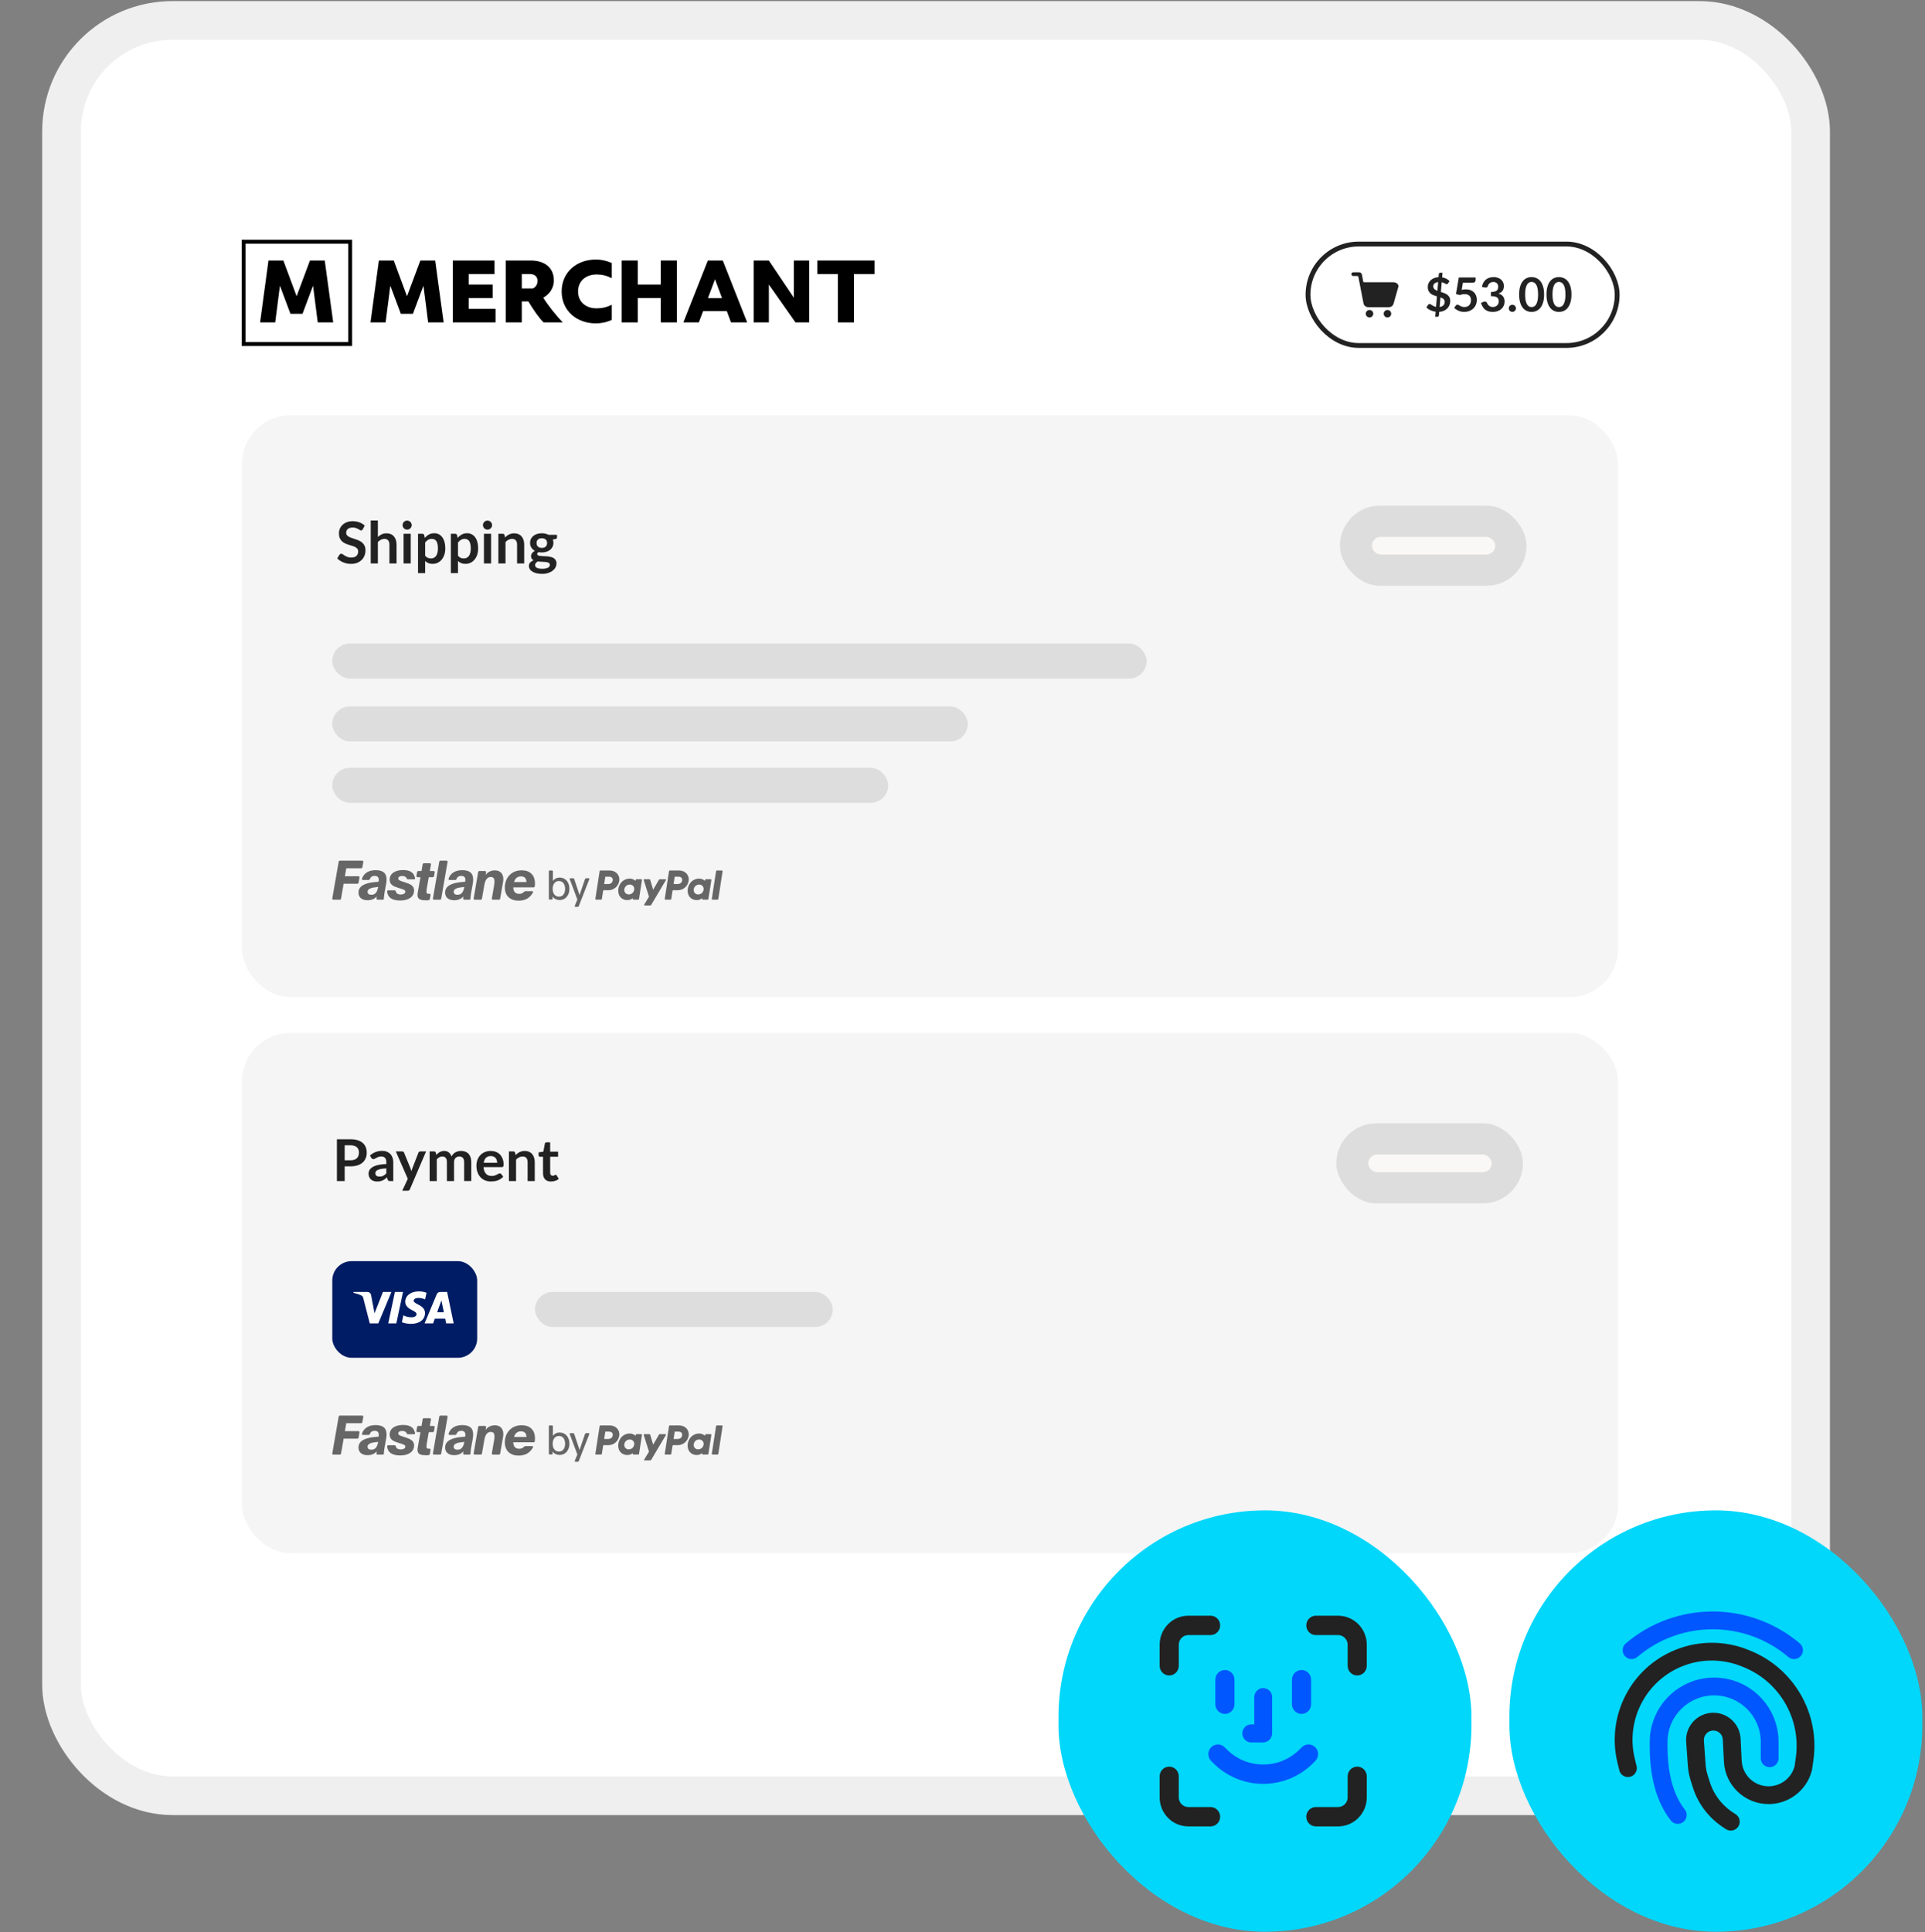 <svg fill="none" height="535" viewBox="0 0 533 535" width="533" xmlns="http://www.w3.org/2000/svg" xmlns:xlink="http://www.w3.org/1999/xlink"><rect x="0" y="0" width="533" height="535" fill="#808080" stroke="none"/><clipPath id="a"><rect height="26.75" rx="5.35" width="40.126" x="92" y="349.183"/></clipPath><clipPath id="b"><path d="m447.089 446.18h55.295v60.668h-55.295z"/></clipPath><clipPath id="c"><path d="m321.084 447.346h57.357v58.334h-57.357z"/></clipPath><rect fill="#fff" height="382.901" rx="20.772" stroke="#efefef" stroke-width="7.632" width="412.625" x="42.984" y="76.484"/><path d="m72.616 400.624 3.21-18.46c.055-.385.297-.579.672-.579h11.21c.43 0 .648.275.565.688l-.459 2.595c-.055.36-.297.578-.672.578h-7.464l-.7 4.003h6.791c.43 0 .648.275.565.688l-.43 2.538c-.055.385-.297.579-.672.579h-6.902l-1.292 7.48c-.055.384-.297.579-.672.579h-3.185c-.43 0-.648-.276-.565-.689zm13.235-2.897c0-3.587 3.72-4.801 7.626-5.27.459-.057.81-.081 2.534-.219.055-.36.079-.664.079-.967 0-1.271-.672-1.987-2.076-1.987-1.214 0-2.021.522-2.399 1.546-.135.36-.352.526-.7.526h-2.748c-.352 0-.593-.166-.593-.47 0-.085.028-.165.055-.247.862-2.595 3.261-4.25 6.847-4.25s5.551 1.381 5.551 4.72c0 .635-.079 1.437-.217 2.181l-.727 4.027c-.162.939-.403 2.371-.403 3.339 0 .498-.217.664-.62.664h-2.506c-.375 0-.593-.194-.593-.55 0-.331.079-.717.135-1.077-1.024 1.048-2.344 1.902-4.688 1.902-2.775 0-4.553-1.408-4.553-3.861v-.009zm9.832-2.344.107-.498-.727.08c-1.455.166-4.637.389-4.637 2.344 0 1.019.727 1.517 1.886 1.517 2.154 0 2.938-1.517 3.368-3.448zm4.775 2.646c-.078-.331-.135-.579-.135-.854 0-.469.242-.607.621-.607h3.099c.375 0 .565.194.648.579.297 1.077 1.186 1.546 2.506 1.546 1.511 0 2.316-.635 2.316-1.461 0-.717-.81-1.048-2.154-1.461l-1.589-.499c-2.289-.716-4.178-1.546-4.178-4.112 0-3.117 2.881-4.829 6.684-4.829 2.965 0 5.392.801 6.092 3.861.028.139.055.275.055.441 0 .275-.241.384-.62.384h-2.938c-.351 0-.537-.165-.7-.526-.323-.716-1.051-1.157-2.209-1.157-1.348 0-2.02.526-2.02 1.27 0 .745.648 1.077 2.506 1.656l1.051.331c2.428.774 4.447 1.684 4.447 4.003 0 3.368-2.964 5.132-7.009 5.132-3.126 0-5.847-.91-6.467-3.699h-.008zm15.2.883c0-.523.079-.939.162-1.409l1.32-7.56h-1.454c-.43 0-.648-.275-.565-.688l.324-1.85c.055-.361.296-.579.672-.579h1.562l.565-3.339c.055-.384.296-.579.672-.579h2.964c.431 0 .649.275.565.688l-.565 3.23h1.886c.431 0 .648.275.565.691l-.324 1.851c-.055.36-.296.578-.672.578h-1.992l-.862 4.939c-.162.939-.296 1.655-.296 2.234 0 .91.296 1.214.917 1.214.241 0 .458-.029.62-.029.43 0 .565.331.487.744l-.297 1.793c-.107.692-.514.801-1.482.801-2.534 0-4.772-.137-4.772-2.73zm7.799 1.712 3.183-18.46c.055-.385.297-.579.672-.579h2.964c.432 0 .649.275.566.688l-3.206 18.46c-.056.384-.297.579-.672.579h-2.938c-.431 0-.648-.275-.565-.688zm6.144-2.897c0-3.587 3.72-4.801 7.626-5.27.458-.057.81-.081 2.534-.219.055-.36.078-.664.078-.967 0-1.271-.672-1.987-2.075-1.987-1.214 0-2.02.522-2.4 1.546-.134.36-.351.526-.7.526h-2.747c-.352 0-.593-.166-.593-.47 0-.085.028-.165.055-.247.862-2.595 3.261-4.25 6.847-4.25s5.55 1.381 5.55 4.72c0 .635-.079 1.437-.218 2.181l-.727 4.027c-.162.939-.404 2.371-.404 3.339 0 .498-.217.664-.62.664h-2.507c-.375 0-.592-.194-.592-.55 0-.331.078-.717.133-1.077-1.023 1.048-2.344 1.902-4.688 1.902-2.776 0-4.554-1.408-4.554-3.861v-.009zm9.593-2.344.107-.498-.727.08c-1.454.166-4.637.389-4.637 2.344 0 1.019.727 1.517 1.886 1.517 2.154 0 2.937-1.517 3.368-3.448zm4.832 5.241 2.264-13.219c.055-.389.297-.579.672-.579h2.774c.431 0 .621.275.538.691l-.217 1.296c.699-1.019 2.209-2.32 4.688-2.32 2.696 0 4.258 1.712 4.258 4.387 0 .523-.055 1.049-.162 1.684l-1.427 8.168c-.055.384-.297.579-.672.579h-2.965c-.43 0-.648-.275-.565-.688l1.104-6.318c.162-.939.217-1.656.217-2.182 0-1.489-.537-2.291-1.858-2.291-1.752 0-2.802 1.409-3.261 4.056l-1.187 6.844c-.055.384-.296.579-.672.579h-2.964c-.432 0-.649-.274-.565-.687zm15.741-5.492c0-4.635 3.1-8.665 8.492-8.665 4.178 0 6.735 2.371 6.735 6.65 0 .499-.027.939-.078 1.381-.055.389-.297.579-.672.579h-10.215c.055 2.043.968 3.282 3.043 3.282 1.052 0 1.779-.384 2.372-.991.213-.248.432-.361.755-.361h3.261c.376 0 .594.11.594.389 0 .081-.028.195-.134.385-1.375 2.429-3.585 4.027-7.167 4.027-4.095 0-6.981-2.291-6.981-6.678l-.003.003zm10.914-2.733c0-1.765-.944-2.869-2.774-2.869-1.969 0-3.155 1.38-3.475 2.869h6.254z" fill="#000"/><path d="m237.623 391.212-2.935 5.053-1.491-5.014c-.047-.162-.197-.275-.362-.275h-2.646c-.192 0-.33.192-.272.38l2.669 8.444-2.414 3.979c-.117.192.017.442.241.442h2.854c.167 0 .317-.087.402-.232l7.451-12.573c.117-.192-.021-.438-.245-.438h-2.851c-.16-.004-.313.083-.399.232zm-42.162 13.705c-.263 0-.403-.123-.403-.327 0-.062.02-.143.06-.226l1.287-3.137-3.8-10.128c-.06-.165-.101-.246-.101-.369 0-.204.161-.266.422-.266h1.366c.263 0 .443.143.523.391l1.829 5.476c.343 1.024.584 1.722.844 2.583h.041c.342-1.005.523-1.6.884-2.645l1.871-5.414c.101-.266.279-.391.542-.391h1.227c.262 0 .443.082.443.288 0 .081-.041.184-.101.327l-5.268 13.471c-.102.246-.263.369-.523.369h-1.147zm-7.969-3.446c-1.81 0-2.976-.821-3.579-1.762v1.044c0 .308-.161.472-.462.472h-.986c-.301 0-.462-.164-.462-.472v-13.718c0-.308.161-.472.462-.472h1.126c.301 0 .462.164.462.472v2.686c0 .737 0 1.354-.019 2.111.603-.882 1.769-1.701 3.439-1.701 2.996 0 4.926 2.419 4.926 5.68s-2.012 5.66-4.907 5.66zm-.4-1.703c1.969 0 3.116-1.558 3.116-3.937s-1.166-3.957-3.136-3.957c-1.969 0-3.135 1.661-3.135 3.957s1.166 3.937 3.157 3.937zm25.028-3.239c2.726 0 5.037-2.028 5.457-4.772.426-2.77-1.697-5.184-4.7-5.192h-4.847c-.184 0-.344.14-.373.329l-2.162 13.982c-.035.22.129.413.348.413h2.566c.185 0 .344-.141.374-.329l.635-4.106c.031-.188.189-.329.373-.329h2.329zm2.145-4.901c-.16 1.025-.934 1.778-2.419 1.778h-1.899l.575-3.725h1.865c1.537 0 2.037.924 1.878 1.945zm11.988-.654c-.185 0-.344.141-.373.329l-.082.517s-1.889-2.103-5.233-.684c-1.917.815-2.84 2.502-3.231 3.729 0 0-1.246 3.751 1.567 5.811 0 0 2.609 1.981 5.548-.123l-.051.329c-.035.22.129.413.348.413h2.432c.185 0 .344-.141.373-.329l1.484-9.576c.035-.22-.129-.416-.348-.416zm-1.143 5.289c-.21 1.372-1.316 2.383-2.733 2.383-.28 0-.537-.04-.766-.113-1.048-.347-1.649-1.372-1.478-2.49.21-1.372 1.318-2.383 2.737-2.383.28 0 .539.04.766.115 1.054.347 1.647 1.376 1.474 2.49zm22.06.266c2.725 0 5.037-2.028 5.457-4.772.425-2.77-1.697-5.184-4.701-5.192h-4.842c-.185 0-.342.14-.373.329l-2.162 13.982c-.035.22.128.413.348.413h2.566c.184 0 .344-.141.373-.329l.636-4.106c.031-.188.188-.329.373-.329h2.323v.004zm2.15-4.901c-.159 1.025-.933 1.778-2.418 1.778h-1.9l.576-3.725h1.864c1.534 0 2.035.924 1.878 1.945zm14.42-.654h-2.432c-.184 0-.344.141-.373.329l-.081.517s-1.89-2.103-5.234-.684c-1.916.815-2.84 2.502-3.231 3.729 0 0-1.246 3.751 1.569 5.811 0 0 2.609 1.981 5.548-.123l-.052.329c-.035.22.13.413.348.413h2.432c.184 0 .344-.141.373-.329l1.481-9.576c.035-.22-.132-.416-.348-.416zm-3.575 5.289c-.212 1.372-1.316 2.383-2.733 2.383-.278 0-.536-.04-.764-.113-1.048-.347-1.65-1.372-1.477-2.49.21-1.372 1.32-2.383 2.737-2.383.28 0 .536.04.764.115 1.048.347 1.646 1.376 1.475 2.49zm6.312-9.371-2.161 13.982c-.035.22.13.413.348.413h2.566c.184 0 .344-.141.373-.329l2.162-13.983c.035-.22-.129-.412-.348-.412h-2.566c-.185 0-.344.141-.374.329z" fill="#000"/><path d="m103.027 122.807c0 7.711-6.251 13.962-13.962 13.962-7.711 0-13.962-6.251-13.962-13.962 0-7.71 6.251-13.961 13.962-13.961 7.711 0 13.962 6.251 13.962 13.961z" fill="#f3f3f3"/><path d="m120.96 122.809c0-4.68 3.793-8.473 8.473-8.473h145.955c4.68 0 8.473 3.793 8.473 8.473s-3.793 8.473-8.473 8.473h-145.955c-4.68 0-8.473-3.793-8.473-8.473z" fill="#e5e5e5"/><path d="m71.078 172.073c0-4.68 3.794-8.473 8.473-8.473h249.816c4.68 0 8.473 3.793 8.473 8.473s-3.793 8.473-8.473 8.473h-249.816c-4.68 0-8.473-3.793-8.473-8.473z" fill="#e5e5e5"/><path d="m71.078 211.542c0-3.143 2.548-5.691 5.691-5.691h343.021c3.143 0 5.691 2.548 5.691 5.691 0 3.144-2.548 5.692-5.691 5.692h-343.021c-3.143 0-5.691-2.548-5.691-5.692z" fill="#e5e5e5"/><path d="m71.078 236.893c0-3.143 2.548-5.691 5.691-5.691h257.962c3.144 0 5.692 2.548 5.692 5.691 0 3.144-2.548 5.692-5.692 5.692h-257.962c-3.143 0-5.691-2.548-5.691-5.692z" fill="#e5e5e5"/><path d="m71.078 262.244c0-3.143 2.548-5.691 5.691-5.691h154.683c3.143 0 5.691 2.548 5.691 5.691s-2.548 5.691-5.691 5.691h-154.683c-3.143 0-5.691-2.548-5.691-5.691z" fill="#e5e5e5"/><path d="m72.224 297.905c0-2.577 2.089-4.666 4.667-4.666h35.602c2.577 0 4.666 2.089 4.666 4.666v52.185c0 2.577-2.089 4.666-4.666 4.666h-35.602c-2.577 0-4.667-2.089-4.667-4.666z" fill="#f3f3f3"/><path d="m126.247 297.905c0-2.577 2.09-4.666 4.667-4.666h35.601c2.578 0 4.667 2.089 4.667 4.666v52.184c0 2.578-2.089 4.667-4.667 4.667h-35.601c-2.577 0-4.667-2.089-4.667-4.667z" fill="#f3f3f3"/><path d="m180.275 297.905c0-2.577 2.089-4.666 4.667-4.666h35.601c2.577 0 4.666 2.089 4.666 4.666v52.185c0 2.577-2.089 4.666-4.666 4.666h-35.601c-2.578 0-4.667-2.089-4.667-4.666z" fill="#f3f3f3"/><path d="m234.308 297.905c0-2.577 2.089-4.666 4.666-4.666h35.602c2.577 0 4.666 2.089 4.666 4.666v52.185c0 2.577-2.089 4.666-4.666 4.666h-35.602c-2.577 0-4.666-2.089-4.666-4.666z" fill="#f3f3f3"/><path d="m288.337 297.905c0-2.577 2.09-4.666 4.667-4.666h35.601c2.578 0 4.667 2.089 4.667 4.666v52.184c0 2.578-2.089 4.667-4.667 4.667h-35.601c-2.577 0-4.667-2.089-4.667-4.667z" fill="#f3f3f3"/><path d="m342.362 297.905c0-2.577 2.09-4.666 4.667-4.666h35.601c2.578 0 4.667 2.089 4.667 4.666v52.185c0 2.577-2.089 4.666-4.667 4.666h-35.601c-2.577 0-4.667-2.089-4.667-4.666z" fill="#f3f3f3"/><path d="m423.261 109.81c.456-.456.456-1.194 0-1.65-.455-.456-1.194-.456-1.65 0l-4.949 4.949-4.949-4.949c-.455-.455-1.194-.455-1.65 0-.455.456-.455 1.195 0 1.65l4.949 4.949-4.95 4.951c-.456.455-.456 1.194 0 1.65.455.455 1.194.455 1.65 0l4.95-4.951 4.951 4.951c.455.455 1.194.455 1.65 0 .455-.456.455-1.194 0-1.65l-4.951-4.951z" fill="#00d7fb"/><path d="m94.204 332.567c-.42 0-.644-.224-.644-.644v-12.04c0-.672-.028-1.344 0-2.044-.784.028-1.512.028-2.296.028h-1.848c-.42 0-.644-.224-.644-.644v-.84c0-.392.224-.644.644-.672 2.716-.14 4.032-.896 4.48-2.576.112-.392.308-.588.7-.588h1.232c.42 0 .644.224.644.644v18.732c0 .42-.224.644-.644.644z" fill="#bcbcbc"/><path d="m149.392 332.959c-3.92 0-6.076-2.016-6.72-4.928-.056-.252-.112-.448-.112-.644 0-.42.224-.616.616-.616h1.792c.392 0 .588.196.672.588.392 1.932 1.708 3.052 3.808 3.052 2.296 0 3.696-1.68 3.696-3.752 0-2.632-1.876-3.668-4.34-3.668-.42 0-.644-.224-.644-.644v-1.148c0-.392.224-.644.644-.672 2.016-.14 3.444-.98 3.444-3.024 0-1.876-1.344-2.744-2.856-2.744-1.568 0-2.604.812-2.94 2.212-.084.392-.28.588-.672.588h-1.68c-.42 0-.672-.252-.616-.672.336-2.856 2.52-4.732 5.992-4.732 3.584 0 5.908 1.96 5.908 4.956 0 2.296-1.26 3.724-3.192 4.48 2.688.672 4.228 2.408 4.228 5.18 0 3.64-2.772 6.188-7.028 6.188z" fill="#bcbcbc"/><path d="m202.844 332.987c-3.64 0-5.852-1.652-6.776-4.984-.028-.112-.084-.336-.084-.476 0-.336.224-.448.616-.448h1.82c.392 0 .616.196.7.56.364 1.4 1.316 2.828 3.64 2.828 2.492 0 3.892-1.792 3.892-4.34 0-2.324-1.4-4.228-3.78-4.228-1.596 0-2.576.7-3.136 1.512-.224.28-.448.42-.812.364l-1.652-.252c-.392-.056-.588-.336-.56-.728l1.092-9.632c.028-.42.28-.616.672-.616h9.268c.42 0 .644.224.644.644v1.288c0 .42-.224.644-.644.644h-7.476l-.672 5.544c.896-.7 2.212-1.26 3.92-1.26 3.752 0 6.272 2.688 6.272 6.608 0 4.004-2.772 6.972-6.944 6.972z" fill="#bcbcbc"/><path d="m252.889 332.567c-.364 0-.588-.196-.588-.476 0-.112.056-.28.112-.42 1.176-2.94 2.52-5.852 3.892-8.904 1.092-2.436 2.408-5.236 3.668-7.616-.56.028-1.036.028-1.596.028h-7.364c-.42 0-.644-.224-.644-.644v-1.344c0-.42.224-.644.644-.644h11.256c.42 0 .644.224.644.644v1.344c0 .28-.028.532-.168.784l-.504 1.036c-2.38 4.9-4.928 10.78-6.72 15.708-.14.336-.392.504-.756.504z" fill="#bcbcbc"/><path d="m310.497 332.959c-3.64 0-5.517-1.96-6.217-4.424-.084-.308-.14-.504-.14-.616 0-.336.252-.504.616-.504h1.821c.392 0 .588.196.7.588.308 1.26 1.176 2.576 3.248 2.576 2.436 0 3.836-2.212 4.34-5.292.112-.672.168-1.54.224-2.324h-.028c-.616.98-2.128 2.38-4.984 2.38-3.752 0-6.245-2.52-6.245-6.44 0-4.06 2.773-6.748 6.945-6.748 4.816 0 7.224 3.248 7.224 9.576 0 7.14-2.38 11.228-7.504 11.228zm.42-9.94c2.408 0 3.976-1.68 3.976-4.256 0-2.548-1.54-4.284-3.976-4.284-2.408 0-3.948 1.736-3.948 4.228 0 2.548 1.54 4.312 3.948 4.312z" fill="#bcbcbc"/><path d="m358.169 332.567c-.42 0-.644-.224-.644-.644v-1.372c0-.756.588-1.176 1.456-1.96l4.648-4.2c2.548-2.296 3.724-4.032 3.724-6.188 0-2.044-1.26-3.416-3.388-3.416-2.156 0-3.416 1.232-3.64 3.528-.056.42-.28.644-.672.644h-1.68c-.42 0-.672-.224-.644-.672.308-3.668 2.632-6.132 6.636-6.132 4.228 0 6.552 2.548 6.552 6.048 0 3.444-2.576 6.076-5.068 8.176l-1.568 1.316c-.784.644-2.156 1.708-2.828 2.352h8.904c.42 0 .644.224.644.644v1.232c0 .42-.224.644-.644.644z" fill="#bcbcbc"/><path d="m460.535 274.932c0 16.099-13.051 29.15-29.15 29.15s-29.149-13.051-29.149-29.15 13.05-29.149 29.149-29.149 29.15 13.05 29.15 29.149z" fill="#00d7fb" fill-opacity=".1"/><path d="m448.194 274.933c0 9.286-7.528 16.814-16.814 16.814s-16.813-7.528-16.813-16.814 7.527-16.814 16.813-16.814 16.814 7.528 16.814 16.814z" fill="#000"/><path clip-rule="evenodd" d="m431.177 293.668c10.348 0 18.736-8.388 18.736-18.736s-8.388-18.737-18.736-18.737-18.737 8.389-18.737 18.737 8.389 18.736 18.737 18.736zm10.317-24.58c.675-.879.51-2.139-.369-2.815-.879-.675-2.139-.51-2.815.369l-9.944 12.943-4.423-4.553c-.772-.795-2.043-.814-2.839-.041-.795.772-.813 2.043-.041 2.838l6.019 6.196c.864.89 2.316.806 3.072-.178z" fill="#00d7fb" fill-rule="evenodd"/><path d="m103.027 122.807c0 7.711-6.251 13.962-13.962 13.962-7.711 0-13.962-6.251-13.962-13.962 0-7.71 6.251-13.961 13.962-13.961 7.711 0 13.962 6.251 13.962 13.961z" fill="#f3f3f3"/><path d="m120.96 122.809c0-4.68 3.793-8.473 8.473-8.473h145.955c4.68 0 8.473 3.793 8.473 8.473s-3.793 8.473-8.473 8.473h-145.955c-4.68 0-8.473-3.793-8.473-8.473z" fill="#e5e5e5"/><path d="m71.078 172.073c0-4.68 3.794-8.473 8.473-8.473h249.816c4.68 0 8.473 3.793 8.473 8.473s-3.793 8.473-8.473 8.473h-249.816c-4.68 0-8.473-3.793-8.473-8.473z" fill="#e5e5e5"/><path d="m71.078 211.542c0-3.143 2.548-5.691 5.691-5.691h343.021c3.143 0 5.691 2.548 5.691 5.691 0 3.144-2.548 5.692-5.691 5.692h-343.021c-3.143 0-5.691-2.548-5.691-5.692z" fill="#e5e5e5"/><path d="m71.078 236.893c0-3.143 2.548-5.691 5.691-5.691h257.962c3.144 0 5.692 2.548 5.692 5.691 0 3.144-2.548 5.692-5.692 5.692h-257.962c-3.143 0-5.691-2.548-5.691-5.692z" fill="#e5e5e5"/><path d="m71.078 262.244c0-3.143 2.548-5.691 5.691-5.691h154.683c3.143 0 5.691 2.548 5.691 5.691s-2.548 5.691-5.691 5.691h-154.683c-3.143 0-5.691-2.548-5.691-5.691z" fill="#e5e5e5"/><path d="m72.224 297.905c0-2.577 2.089-4.666 4.667-4.666h35.602c2.577 0 4.666 2.089 4.666 4.666v52.185c0 2.577-2.089 4.666-4.666 4.666h-35.602c-2.577 0-4.667-2.089-4.667-4.666z" fill="#f3f3f3"/><path d="m126.247 297.905c0-2.577 2.09-4.666 4.667-4.666h35.601c2.578 0 4.667 2.089 4.667 4.666v52.184c0 2.578-2.089 4.667-4.667 4.667h-35.601c-2.577 0-4.667-2.089-4.667-4.667z" fill="#f3f3f3"/><path d="m180.275 297.905c0-2.577 2.089-4.666 4.667-4.666h35.601c2.577 0 4.666 2.089 4.666 4.666v52.185c0 2.577-2.089 4.666-4.666 4.666h-35.601c-2.578 0-4.667-2.089-4.667-4.666z" fill="#f3f3f3"/><path d="m234.308 297.905c0-2.577 2.089-4.666 4.666-4.666h35.602c2.577 0 4.666 2.089 4.666 4.666v52.185c0 2.577-2.089 4.666-4.666 4.666h-35.602c-2.577 0-4.666-2.089-4.666-4.666z" fill="#f3f3f3"/><path d="m288.337 297.905c0-2.577 2.09-4.666 4.667-4.666h35.601c2.578 0 4.667 2.089 4.667 4.666v52.184c0 2.578-2.089 4.667-4.667 4.667h-35.601c-2.577 0-4.667-2.089-4.667-4.667z" fill="#f3f3f3"/><path d="m342.362 297.905c0-2.577 2.09-4.666 4.667-4.666h35.601c2.578 0 4.667 2.089 4.667 4.666v52.185c0 2.577-2.089 4.666-4.667 4.666h-35.601c-2.577 0-4.667-2.089-4.667-4.666z" fill="#f3f3f3"/><path d="m423.261 109.81c.456-.456.456-1.194 0-1.65-.455-.456-1.194-.456-1.65 0l-4.949 4.949-4.949-4.949c-.455-.455-1.194-.455-1.65 0-.455.456-.455 1.195 0 1.65l4.949 4.949-4.95 4.951c-.456.455-.456 1.194 0 1.65.455.455 1.194.455 1.65 0l4.95-4.951 4.951 4.951c.455.455 1.194.455 1.65 0 .455-.456.455-1.194 0-1.65l-4.951-4.951z" fill="#0c0c0d"/><path d="m94.204 332.567c-.42 0-.644-.224-.644-.644v-12.04c0-.672-.028-1.344 0-2.044-.784.028-1.512.028-2.296.028h-1.848c-.42 0-.644-.224-.644-.644v-.84c0-.392.224-.644.644-.672 2.716-.14 4.032-.896 4.48-2.576.112-.392.308-.588.7-.588h1.232c.42 0 .644.224.644.644v18.732c0 .42-.224.644-.644.644z" fill="#bcbcbc"/><path d="m149.392 332.959c-3.92 0-6.076-2.016-6.72-4.928-.056-.252-.112-.448-.112-.644 0-.42.224-.616.616-.616h1.792c.392 0 .588.196.672.588.392 1.932 1.708 3.052 3.808 3.052 2.296 0 3.696-1.68 3.696-3.752 0-2.632-1.876-3.668-4.34-3.668-.42 0-.644-.224-.644-.644v-1.148c0-.392.224-.644.644-.672 2.016-.14 3.444-.98 3.444-3.024 0-1.876-1.344-2.744-2.856-2.744-1.568 0-2.604.812-2.94 2.212-.084.392-.28.588-.672.588h-1.68c-.42 0-.672-.252-.616-.672.336-2.856 2.52-4.732 5.992-4.732 3.584 0 5.908 1.96 5.908 4.956 0 2.296-1.26 3.724-3.192 4.48 2.688.672 4.228 2.408 4.228 5.18 0 3.64-2.772 6.188-7.028 6.188z" fill="#bcbcbc"/><path d="m202.844 332.987c-3.64 0-5.852-1.652-6.776-4.984-.028-.112-.084-.336-.084-.476 0-.336.224-.448.616-.448h1.82c.392 0 .616.196.7.56.364 1.4 1.316 2.828 3.64 2.828 2.492 0 3.892-1.792 3.892-4.34 0-2.324-1.4-4.228-3.78-4.228-1.596 0-2.576.7-3.136 1.512-.224.28-.448.42-.812.364l-1.652-.252c-.392-.056-.588-.336-.56-.728l1.092-9.632c.028-.42.28-.616.672-.616h9.268c.42 0 .644.224.644.644v1.288c0 .42-.224.644-.644.644h-7.476l-.672 5.544c.896-.7 2.212-1.26 3.92-1.26 3.752 0 6.272 2.688 6.272 6.608 0 4.004-2.772 6.972-6.944 6.972z" fill="#bcbcbc"/><path d="m252.889 332.567c-.364 0-.588-.196-.588-.476 0-.112.056-.28.112-.42 1.176-2.94 2.52-5.852 3.892-8.904 1.092-2.436 2.408-5.236 3.668-7.616-.56.028-1.036.028-1.596.028h-7.364c-.42 0-.644-.224-.644-.644v-1.344c0-.42.224-.644.644-.644h11.256c.42 0 .644.224.644.644v1.344c0 .28-.028.532-.168.784l-.504 1.036c-2.38 4.9-4.928 10.78-6.72 15.708-.14.336-.392.504-.756.504z" fill="#bcbcbc"/><path d="m310.497 332.959c-3.64 0-5.517-1.96-6.217-4.424-.084-.308-.14-.504-.14-.616 0-.336.252-.504.616-.504h1.821c.392 0 .588.196.7.588.308 1.26 1.176 2.576 3.248 2.576 2.436 0 3.836-2.212 4.34-5.292.112-.672.168-1.54.224-2.324h-.028c-.616.98-2.128 2.38-4.984 2.38-3.752 0-6.245-2.52-6.245-6.44 0-4.06 2.773-6.748 6.945-6.748 4.816 0 7.224 3.248 7.224 9.576 0 7.14-2.38 11.228-7.504 11.228zm.42-9.94c2.408 0 3.976-1.68 3.976-4.256 0-2.548-1.54-4.284-3.976-4.284-2.408 0-3.948 1.736-3.948 4.228 0 2.548 1.54 4.312 3.948 4.312z" fill="#bcbcbc"/><path d="m358.169 332.567c-.42 0-.644-.224-.644-.644v-1.372c0-.756.588-1.176 1.456-1.96l4.648-4.2c2.548-2.296 3.724-4.032 3.724-6.188 0-2.044-1.26-3.416-3.388-3.416-2.156 0-3.416 1.232-3.64 3.528-.056.42-.28.644-.672.644h-1.68c-.42 0-.672-.224-.644-.672.308-3.668 2.632-6.132 6.636-6.132 4.228 0 6.552 2.548 6.552 6.048 0 3.444-2.576 6.076-5.068 8.176l-1.568 1.316c-.784.644-2.156 1.708-2.828 2.352h8.904c.42 0 .644.224.644.644v1.232c0 .42-.224.644-.644.644z" fill="#bcbcbc"/><path d="m460.535 274.932c0 16.099-13.051 29.15-29.15 29.15s-29.149-13.051-29.149-29.15 13.05-29.149 29.149-29.149 29.15 13.05 29.15 29.149z" fill="#00d7fb" fill-opacity=".1"/><path d="m448.194 274.933c0 9.286-7.528 16.814-16.814 16.814s-16.813-7.528-16.813-16.814 7.527-16.814 16.813-16.814 16.814 7.528 16.814 16.814z" fill="#000"/><path clip-rule="evenodd" d="m431.177 293.668c10.348 0 18.736-8.388 18.736-18.736s-8.388-18.737-18.736-18.737-18.737 8.389-18.737 18.737 8.389 18.736 18.737 18.736zm10.317-24.58c.675-.879.51-2.139-.369-2.815-.879-.675-2.139-.51-2.815.369l-9.944 12.943-4.423-4.553c-.772-.795-2.043-.814-2.839-.041-.795.772-.813 2.043-.041 2.838l6.019 6.196c.864.89 2.316.806 3.072-.178z" fill="#00d7fb" fill-rule="evenodd"/><rect fill="#fff" height="491.547" rx="30.763" stroke="#efefef" stroke-width="10.7" width="484.303" x="17.03" y="5.652"/><rect fill="#f5f5f5" height="161.081" rx="13.375" width="381" x="67" y="115"/><path d="m100.448 146.536c-.064.112-.133.195-.208.248-.069.048-.157.072-.264.072-.112 0-.235-.04-.368-.12-.128-.085-.283-.179-.464-.28s-.395-.192-.64-.272c-.24-.085-.525-.128-.856-.128-.299 0-.56.037-.784.112-.224.069-.413.168-.568.296-.149.128-.261.283-.336.464-.075.176-.112.371-.112.584 0 .272.075.499.224.68.155.181.357.336.608.464s.536.243.856.344.648.211.984.328c.336.112.664.245.984.4.32.149.605.341.856.576.251.229.451.512.6.848.155.336.232.744.232 1.224 0 .523-.091 1.013-.272 1.472-.176.453-.437.851-.784 1.192-.341.336-.76.603-1.256.8-.496.192-1.064.288-1.704.288-.368 0-.731-.037-1.088-.112-.357-.069-.701-.171-1.032-.304-.325-.133-.632-.293-.92-.48s-.544-.395-.768-.624l.632-1.032c.053-.075.123-.136.208-.184.085-.053.176-.08.272-.08.133 0 .277.056.432.168.155.107.339.227.552.36s.461.256.744.368c.288.107.632.16 1.032.16.613 0 1.088-.144 1.424-.432.336-.293.504-.712.504-1.256 0-.304-.077-.552-.232-.744-.149-.192-.349-.352-.6-.48-.251-.133-.536-.245-.856-.336s-.645-.189-.976-.296-.656-.235-.976-.384-.605-.344-.856-.584-.453-.539-.608-.896c-.149-.363-.224-.808-.224-1.336 0-.421.083-.832.248-1.232.171-.4.416-.755.736-1.064s.715-.557 1.184-.744 1.008-.28 1.616-.28c.683 0 1.312.107 1.888.32s1.067.512 1.472.896zm4.176 2.136c.32-.299.672-.541 1.056-.728s.835-.28 1.352-.28c.448 0 .845.077 1.192.232.347.149.635.363.864.64.235.272.411.6.528.984.123.379.184.797.184 1.256v5.224h-1.976v-5.224c0-.501-.115-.888-.344-1.16-.229-.277-.579-.416-1.048-.416-.341 0-.661.077-.96.232s-.581.365-.848.632v5.936h-1.976v-11.888h1.976zm9.103-.88v8.208h-1.984v-8.208zm.272-2.392c0 .171-.035.331-.104.48s-.163.28-.28.392c-.112.112-.245.203-.4.272-.155.064-.32.096-.496.096-.171 0-.333-.032-.488-.096-.149-.069-.28-.16-.392-.272s-.203-.243-.272-.392c-.064-.149-.096-.309-.096-.48 0-.176.032-.341.096-.496.069-.155.16-.288.272-.4s.243-.2.392-.264c.155-.069.317-.104.488-.104.176 0 .341.035.496.104.155.064.288.152.4.264.117.112.211.245.28.4s.104.32.104.496zm3.719 8.472c.224.272.466.464.728.576.266.112.554.168.864.168.298 0 .568-.056.808-.168s.442-.283.608-.512c.17-.229.301-.517.392-.864.09-.352.136-.765.136-1.24 0-.48-.04-.885-.12-1.216-.075-.336-.184-.608-.328-.816s-.32-.36-.528-.456c-.203-.096-.435-.144-.696-.144-.411 0-.76.088-1.048.264-.288.171-.56.413-.816.728zm-.104-4.96c.336-.379.717-.685 1.144-.92.426-.235.928-.352 1.504-.352.448 0 .856.093 1.224.28.373.187.693.459.96.816.272.352.48.789.624 1.312.149.517.224 1.112.224 1.784 0 .613-.083 1.181-.248 1.704-.166.523-.403.976-.712 1.36-.304.384-.675.685-1.112.904-.432.213-.918.32-1.456.32-.459 0-.851-.069-1.176-.208-.326-.144-.616-.341-.872-.592v3.36h-1.976v-10.888h1.208c.256 0 .424.12.504.36zm9.197 4.96c.224.272.467.464.728.576.267.112.555.168.864.168.299 0 .568-.056.808-.168s.443-.283.608-.512c.171-.229.302-.517.392-.864.091-.352.136-.765.136-1.24 0-.48-.04-.885-.12-1.216-.074-.336-.184-.608-.328-.816s-.32-.36-.528-.456c-.202-.096-.434-.144-.696-.144-.41 0-.76.088-1.048.264-.288.171-.56.413-.816.728zm-.104-4.96c.336-.379.718-.685 1.144-.92.427-.235.928-.352 1.504-.352.448 0 .856.093 1.224.28.374.187.694.459.96.816.272.352.48.789.624 1.312.15.517.224 1.112.224 1.784 0 .613-.082 1.181-.248 1.704-.165.523-.402.976-.712 1.36-.304.384-.674.685-1.112.904-.432.213-.917.32-1.456.32-.458 0-.85-.069-1.176-.208-.325-.144-.616-.341-.872-.592v3.36h-1.976v-10.888h1.208c.256 0 .424.12.504.36zm9.27-1.12v8.208h-1.984v-8.208zm.272-2.392c0 .171-.035.331-.104.48s-.163.28-.28.392c-.112.112-.245.203-.4.272-.155.064-.32.096-.496.096-.171 0-.333-.032-.488-.096-.149-.069-.28-.16-.392-.272s-.203-.243-.272-.392c-.064-.149-.096-.309-.096-.48 0-.176.032-.341.096-.496.069-.155.16-.288.272-.4s.243-.2.392-.264c.155-.069.317-.104.488-.104.176 0 .341.035.496.104.155.064.288.152.4.264.117.112.211.245.28.4s.104.32.104.496zm3.591 3.4c.165-.165.338-.317.52-.456.186-.144.381-.264.584-.36.208-.101.429-.179.664-.232.234-.059.49-.088.768-.088.448 0 .845.077 1.192.232.346.149.634.363.864.64.234.272.41.6.528.984.122.379.184.797.184 1.256v5.224h-1.976v-5.224c0-.501-.115-.888-.344-1.16-.23-.277-.579-.416-1.048-.416-.342 0-.662.077-.96.232-.299.155-.582.365-.848.632v5.936h-1.976v-8.208h1.208c.256 0 .424.12.504.36zm10.183 2.896c.245 0 .459-.032.64-.096.181-.069.331-.163.448-.28.123-.117.213-.259.272-.424.064-.165.096-.347.096-.544 0-.405-.123-.725-.368-.96-.24-.24-.603-.36-1.088-.36s-.851.12-1.096.36c-.24.235-.36.555-.36.96 0 .192.029.371.088.536.064.165.155.309.272.432.123.117.275.211.456.28.187.064.4.096.64.096zm2.232 4.672c0-.16-.048-.291-.144-.392s-.227-.179-.392-.232c-.165-.059-.36-.101-.584-.128-.219-.027-.453-.045-.704-.056-.245-.016-.501-.029-.768-.04-.261-.011-.517-.032-.768-.064-.219.123-.397.267-.536.432-.133.165-.2.357-.2.576 0 .144.035.277.104.4.075.128.189.237.344.328.16.091.365.16.616.208.251.053.557.08.92.08.368 0 .685-.029.952-.088.267-.053.485-.131.656-.232.176-.096.304-.213.384-.352.08-.133.12-.28.12-.44zm1.968-8.296v.736c0 .235-.141.379-.424.432l-.736.136c.112.283.168.592.168.928 0 .405-.083.773-.248 1.104-.16.325-.384.603-.672.832s-.629.408-1.024.536c-.389.123-.811.184-1.264.184-.16 0-.315-.008-.464-.024s-.296-.037-.44-.064c-.256.155-.384.328-.384.52 0 .165.075.288.224.368.155.075.357.128.608.16s.536.053.856.064c.32.005.648.021.984.048s.664.075.984.144c.32.064.605.168.856.312s.451.341.6.592c.155.245.232.563.232.952 0 .363-.091.715-.272 1.056-.176.341-.435.645-.776.912-.336.267-.752.48-1.248.64-.491.165-1.051.248-1.68.248-.619 0-1.157-.061-1.616-.184-.459-.117-.84-.277-1.144-.48-.304-.197-.531-.427-.68-.688s-.224-.533-.224-.816c0-.384.115-.704.344-.96.235-.261.555-.469.96-.624-.219-.112-.392-.261-.52-.448s-.192-.432-.192-.736c0-.123.021-.248.064-.376.048-.133.115-.264.2-.392.091-.128.203-.248.336-.36.133-.117.291-.221.472-.312-.416-.224-.744-.523-.984-.896-.235-.373-.352-.811-.352-1.312 0-.405.08-.771.24-1.096.165-.331.392-.611.68-.84.293-.235.637-.413 1.032-.536.4-.123.835-.184 1.304-.184.352 0 .683.037.992.112.309.069.592.173.848.312z" fill="#222"/><rect fill="#ddd" height="22.183" rx="11.091" width="51.676" x="371" y="140"/><rect fill="#faf8f6" height="4.903" rx="2.452" width="34.159" x="379.854" y="148.64"/><rect fill="#ddd" height="9.701" rx="4.85" width="225.485" x="92" y="178.183"/><rect fill="#ddd" height="9.701" rx="4.85" width="175.962" x="92" y="195.588"/><rect fill="#ddd" height="9.701" rx="4.85" width="153.919" x="92" y="212.589"/><path d="m92.01 248.726 1.759-10.119c.03-.21.163-.317.368-.317h6.145c.236 0 .355.151.31.377l-.251 1.422c-.031.198-.163.318-.369.318h-4.091l-.384 2.194h3.722c.236 0 .355.15.31.377l-.236 1.391c-.03.211-.163.317-.368.317h-3.783l-.708 4.1c-.03.211-.163.318-.368.318h-1.746c-.236 0-.355-.152-.31-.378zm7.254-1.588c0-1.966 2.039-2.631 4.18-2.889.251-.031.444-.044 1.389-.119.03-.198.043-.364.043-.531 0-.696-.368-1.089-1.138-1.089-.665 0-1.107.286-1.315.848-.074.197-.193.288-.384.288h-1.506c-.192 0-.325-.091-.325-.258 0-.046.016-.09.03-.135.473-1.422 1.788-2.33 3.753-2.33 1.966 0 3.043.757 3.043 2.587 0 .348-.043.788-.119 1.196l-.399 2.207c-.088.515-.221 1.3-.221 1.831 0 .273-.119.364-.34.364h-1.373c-.206 0-.326-.107-.326-.302 0-.182.043-.393.074-.59-.561.574-1.285 1.042-2.57 1.042-1.52 0-2.495-.772-2.495-2.116zm5.389-1.285.058-.273-.398.044c-.798.091-2.542.213-2.542 1.285 0 .558.399.832 1.034.832 1.181 0 1.61-.832 1.846-1.89zm2.617 1.451c-.043-.182-.074-.318-.074-.468 0-.258.133-.333.34-.333h1.699c.206 0 .31.106.356.317.162.59.649.848 1.373.848.828 0 1.27-.349 1.27-.801 0-.393-.444-.575-1.181-.801l-.871-.273c-1.255-.393-2.29-.848-2.29-2.254 0-1.709 1.579-2.647 3.664-2.647 1.624 0 2.955.439 3.339 2.116.015.076.03.151.03.242 0 .15-.132.21-.34.21h-1.61c-.193 0-.295-.091-.384-.288-.177-.393-.577-.634-1.211-.634-.739 0-1.107.288-1.107.696s.355.59 1.373.907l.577.182c1.33.424 2.437.923 2.437 2.194 0 1.846-1.625 2.813-3.842 2.813-1.713 0-3.205-.499-3.545-2.028zm8.332.483c0-.286.043-.514.088-.772l.724-4.144h-.797c-.236 0-.355-.151-.31-.377l.178-1.014c.03-.197.162-.317.368-.317h.856l.31-1.831c.03-.21.163-.317.368-.317h1.625c.236 0 .356.151.31.377l-.31 1.771h1.034c.236 0 .355.15.31.379l-.178 1.014c-.03.197-.162.317-.368.317h-1.092l-.473 2.707c-.088.515-.162.908-.162 1.225 0 .499.162.665.502.665.133 0 .252-.016.341-.016.235 0 .309.182.266.408l-.162.983c-.059.379-.282.439-.813.439-1.389 0-2.615-.075-2.615-1.497zm4.275.939 1.744-10.119c.031-.21.163-.317.369-.317h1.625c.236 0 .355.151.309.377l-1.757 10.119c-.03.21-.163.317-.368.317h-1.61c-.237 0-.358-.151-.312-.377zm3.367-1.588c0-1.966 2.039-2.631 4.18-2.889.252-.031.444-.044 1.389-.119.03-.198.043-.364.043-.531 0-.696-.368-1.089-1.137-1.089-.666 0-1.107.286-1.316.848-.073.197-.192.288-.383.288h-1.506c-.193 0-.325-.091-.325-.258 0-.046.015-.09.03-.135.472-1.422 1.787-2.33 3.753-2.33 1.965 0 3.042.757 3.042 2.587 0 .348-.043.788-.119 1.196l-.399 2.207c-.089.515-.221 1.3-.221 1.831 0 .273-.119.364-.34.364h-1.374c-.206 0-.325-.107-.325-.302 0-.182.043-.393.073-.59-.561.574-1.285 1.042-2.569 1.042-1.522 0-2.497-.772-2.497-2.116zm5.259-1.285.058-.273-.398.044c-.797.091-2.542.213-2.542 1.285 0 .558.399.832 1.034.832 1.181 0 1.61-.832 1.846-1.89zm2.648 2.873 1.241-7.246c.03-.213.163-.317.368-.317h1.521c.236 0 .34.15.295.379l-.119.71c.383-.559 1.211-1.272 2.57-1.272 1.477 0 2.333.939 2.333 2.405 0 .286-.03.575-.088.923l-.783 4.477c-.03.211-.162.317-.368.317h-1.625c-.236 0-.355-.15-.31-.377l.605-3.463c.089-.515.119-.907.119-1.196 0-.816-.294-1.255-1.018-1.255-.96 0-1.536.772-1.788 2.223l-.65 3.751c-.03.211-.163.317-.368.317h-1.625c-.237 0-.356-.15-.31-.376zm8.629-3.01c0-2.541 1.698-4.75 4.654-4.75 2.29 0 3.692 1.3 3.692 3.645 0 .273-.015.515-.043.757-.03.213-.163.317-.369.317h-5.599c.031 1.12.531 1.8 1.668 1.8.577 0 .975-.211 1.301-.544.117-.136.236-.197.414-.197h1.787c.206 0 .325.059.325.213 0 .044-.015.106-.073.21-.754 1.332-1.965 2.208-3.929 2.208-2.244 0-3.828-1.255-3.828-3.659zm5.982-1.498c0-.968-.518-1.573-1.521-1.573-1.079 0-1.729.757-1.905 1.573z" fill="#666"/><path d="m182.455 243.568-1.609 2.77-.818-2.749c-.025-.089-.107-.151-.198-.151h-1.45c-.106 0-.181.106-.149.209l1.463 4.628-1.324 2.181c-.064.106.01.242.132.242h1.565c.091 0 .173-.047.22-.127l4.085-6.891c.063-.106-.012-.24-.135-.24h-1.563c-.087-.003-.173.046-.219.128zm-23.111 7.512c-.144 0-.221-.067-.221-.179 0-.034.011-.079.033-.124l.706-1.719-2.083-5.552c-.033-.09-.056-.135-.056-.202 0-.112.089-.146.231-.146h.749c.144 0 .243.078.287.214l1.003 3.002c.187.561.319.944.462 1.415h.023c.187-.55.286-.876.484-1.449l1.026-2.968c.055-.145.153-.214.297-.214h.672c.144 0 .243.045.243.158 0 .044-.022.101-.055.179l-2.888 7.384c-.055.135-.144.202-.287.202zm-4.368-1.889c-.992 0-1.631-.45-1.961-.966v.573c0 .168-.089.259-.254.259h-.54c-.165 0-.254-.091-.254-.259v-7.52c0-.168.089-.258.254-.258h.617c.165 0 .253.09.253.258v1.473c0 .404 0 .742-.01 1.157.33-.484.969-.932 1.885-.932 1.642 0 2.7 1.325 2.7 3.113 0 1.787-1.103 3.102-2.69 3.102zm-.219-.933c1.079 0 1.708-.854 1.708-2.158s-.64-2.169-1.719-2.169-1.719.91-1.719 2.169c0 1.258.639 2.158 1.73 2.158zm13.719-1.776c1.494 0 2.76-1.111 2.991-2.615.233-1.518-.931-2.842-2.577-2.846h-2.656c-.102 0-.189.077-.205.18l-1.185 7.664c-.019.121.071.226.191.226h1.407c.101 0 .188-.077.204-.18l.349-2.251c.017-.103.103-.18.204-.18zm1.175-2.686c-.087.562-.512.975-1.326.975h-1.041l.316-2.042h1.022c.842 0 1.116.507 1.029 1.067zm7.904-.359h-1.333c-.101 0-.188.078-.204.181l-.045.283s-1.036-1.153-2.869-.375c-1.05.447-1.556 1.372-1.771 2.044 0 0-.683 2.056.859 3.186 0 0 1.43 1.085 3.041-.068l-.027.181c-.02.12.07.226.19.226h1.333c.102 0 .189-.078.205-.181l.813-5.248c.019-.121-.071-.229-.192-.229zm-1.959 2.9c-.115.752-.722 1.306-1.499 1.306-.153 0-.294-.022-.419-.062-.575-.19-.904-.752-.81-1.365.115-.752.722-1.306 1.5-1.306.154 0 .295.022.42.063.578.19.902.753.808 1.364zm12.091.145c1.494 0 2.761-1.111 2.992-2.615.233-1.518-.931-2.842-2.577-2.846h-2.654c-.102 0-.188.077-.205.18l-1.185 7.664c-.019.121.071.226.191.226h1.407c.101 0 .188-.077.204-.18l.349-2.251c.017-.103.103-.18.204-.18zm1.179-2.686c-.087.562-.511.975-1.326.975h-1.041l.316-2.042h1.022c.84 0 1.115.507 1.029 1.067zm7.904-.359h-1.333c-.101 0-.188.078-.204.181l-.045.283s-1.036-1.153-2.869-.375c-1.05.447-1.556 1.372-1.771 2.044 0 0-.683 2.056.86 3.186 0 0 1.43 1.085 3.041-.068l-.028.181c-.019.12.071.226.19.226h1.333c.102 0 .189-.078.205-.181l.812-5.248c.019-.121-.072-.229-.191-.229zm-1.959 2.9c-.116.752-.722 1.306-1.498 1.306-.153 0-.295-.022-.419-.062-.575-.19-.905-.752-.81-1.365.115-.752.723-1.306 1.5-1.306.154 0 .294.022.419.063.574.19.901.753.808 1.364zm3.46-5.137-1.185 7.664c-.02.121.071.226.19.226h1.407c.101 0 .189-.077.204-.18l1.185-7.664c.02-.121-.07-.226-.19-.226h-1.407c-.101 0-.188.077-.204.18z" fill="#666"/><rect fill="#fff" height="28.088" rx="14.044" width="85.602" x="362.165" y="67.567"/><rect height="28.088" rx="14.044" stroke="#222" stroke-width="1.338" width="85.602" x="362.165" y="67.567"/><path d="m385.823 78.15h-8.049c-.103 0-.283-.028-.318-.18l-.359-1.888c-.042-.394-.367-.692-.761-.692h-1.639c-.283 0-.518.235-.518.519s.235.519.518.519h1.162c.124 0 .235.097.249.221l1.445 7.454c0 .021.014.035.014.055.007.028.014.062.028.09.006.021.013.042.027.062.201.436.699.747 1.286.747h5.594c.719 0 1.196-.408 1.376-1.058l1.314-4.612c.152-.609-.56-1.238-1.369-1.238z" fill="#222"/><path d="m379.192 87.893c.573 0 1.037-.464 1.037-1.037s-.464-1.037-1.037-1.037-1.037.464-1.037 1.037.464 1.037 1.037 1.037z" fill="#222"/><path d="m384.163 87.893c.573 0 1.037-.464 1.037-1.037s-.464-1.037-1.037-1.037-1.037.464-1.037 1.037.464 1.037 1.037 1.037z" fill="#222"/><path d="m435.109 81.538c0 .822-.089 1.537-.268 2.146-.174.605-.417 1.105-.73 1.5-.309.396-.676.691-1.103.887-.421.191-.878.287-1.369.287-.492 0-.948-.096-1.37-.287-.418-.196-.781-.491-1.09-.887-.308-.396-.55-.896-.724-1.5-.174-.609-.261-1.324-.261-2.146 0-.826.087-1.542.261-2.146.174-.605.416-1.105.724-1.5.309-.396.672-.689 1.09-.881.422-.196.878-.293 1.37-.293.491 0 .948.098 1.369.293.427.191.794.485 1.103.881.313.396.556.896.73 1.5.179.604.268 1.32.268 2.146zm-1.664 0c0-.683-.05-1.248-.15-1.696-.1-.448-.234-.804-.404-1.07-.165-.265-.357-.45-.574-.554-.218-.109-.444-.163-.678-.163-.231 0-.455.054-.672.163-.213.104-.403.289-.568.554-.165.265-.298.622-.398 1.07-.095.448-.143 1.013-.143 1.696 0 .683.048 1.248.143 1.696.1.448.233.804.398 1.07.165.265.355.452.568.561.217.104.441.157.672.157.234 0 .46-.052.678-.157.217-.109.409-.296.574-.561.17-.265.304-.622.404-1.07.1-.448.15-1.013.15-1.696z" fill="#222"/><path d="m427.535 81.538c0 .822-.09 1.537-.268 2.146-.174.605-.417 1.105-.73 1.5-.309.396-.677.691-1.103.887-.422.191-.878.287-1.37.287-.491 0-.948-.096-1.37-.287-.417-.196-.78-.491-1.089-.887-.309-.396-.55-.896-.724-1.5-.174-.609-.261-1.324-.261-2.146 0-.826.087-1.542.261-2.146.174-.605.415-1.105.724-1.5.309-.396.672-.689 1.089-.881.422-.196.879-.293 1.37-.293.492 0 .948.098 1.37.293.426.191.794.485 1.103.881.313.396.556.896.73 1.5.178.604.268 1.32.268 2.146zm-1.664 0c0-.683-.05-1.248-.15-1.696-.1-.448-.235-.804-.404-1.07-.166-.265-.357-.45-.574-.554-.218-.109-.444-.163-.679-.163-.23 0-.454.054-.672.163-.213.104-.402.289-.567.554-.165.265-.298.622-.398 1.07-.096.448-.143 1.013-.143 1.696 0 .683.047 1.248.143 1.696.1.448.233.804.398 1.07.165.265.354.452.567.561.218.104.442.157.672.157.235 0 .461-.052.679-.157.217-.109.408-.296.574-.561.169-.265.304-.622.404-1.07.1-.448.15-1.013.15-1.696z" fill="#222"/><path d="m417.76 85.367c0-.135.024-.263.072-.385.052-.122.121-.226.208-.313.087-.087.192-.157.313-.209.122-.052.253-.078.392-.078s.267.026.385.078c.121.052.226.122.313.209.091.087.163.191.215.313.052.122.078.25.078.385 0 .139-.026.27-.078.391-.052.117-.124.22-.215.307-.087.087-.192.154-.313.202-.118.052-.246.078-.385.078s-.27-.026-.392-.078c-.121-.048-.226-.115-.313-.202s-.156-.189-.208-.307c-.048-.122-.072-.252-.072-.391z" fill="#222"/><path d="m410.336 79.451c.066-.452.192-.848.379-1.187.187-.344.419-.628.698-.855.282-.231.604-.402.965-.515.365-.117.757-.176 1.174-.176.435 0 .827.063 1.175.189.352.122.652.294.9.515.248.217.437.474.567.77.135.296.202.615.202.959 0 .3-.034.565-.104.796-.065.226-.161.424-.287.594s-.283.313-.47.43-.398.215-.632.294c.565.178.987.45 1.265.815.278.365.418.824.418 1.376 0 .47-.087.885-.261 1.246-.174.361-.409.665-.705.913-.296.243-.639.428-1.03.554-.388.126-.798.189-1.233.189-.474 0-.887-.054-1.24-.163-.352-.109-.659-.27-.919-.483-.261-.213-.483-.474-.666-.783-.182-.309-.339-.665-.47-1.07l.712-.294c.187-.078.36-.098.521-.059.166.035.285.122.359.261.078.152.163.302.255.45.095.148.208.281.339.398.13.113.282.207.456.281.179.07.39.104.633.104.274 0 .513-.043.718-.131.204-.091.374-.209.508-.352.14-.143.242-.302.307-.476.07-.178.104-.357.104-.535 0-.226-.024-.43-.071-.613-.048-.187-.148-.346-.3-.476-.153-.131-.372-.233-.659-.307-.283-.074-.663-.111-1.142-.111v-1.148c.396-.004.724-.041.985-.111s.468-.165.62-.287c.156-.126.265-.276.326-.45.061-.174.091-.365.091-.574 0-.444-.124-.781-.371-1.011-.248-.231-.579-.346-.992-.346-.191 0-.367.028-.528.085-.161.052-.307.128-.437.228-.127.096-.233.209-.32.339-.087.13-.152.274-.196.43-.074.2-.171.333-.293.398-.118.065-.285.081-.503.046z" fill="#222"/><path d="m404.719 80.246c.208-.043.408-.074.6-.091.191-.022.376-.033.554-.033.496 0 .933.074 1.311.222.379.148.696.352.953.613.256.261.45.568.58.92.131.348.196.724.196 1.129 0 .5-.089.957-.268 1.37-.173.413-.417.768-.73 1.063-.313.291-.685.517-1.116.678-.426.161-.891.241-1.396.241-.295 0-.576-.03-.841-.091s-.515-.141-.75-.241c-.231-.104-.446-.222-.646-.352-.196-.135-.372-.276-.528-.424l.495-.685c.105-.148.242-.222.411-.222.109 0 .22.035.333.104.113.07.241.146.385.228.148.083.32.159.515.228.2.07.439.104.718.104.296 0 .556-.048.783-.144.226-.096.413-.228.561-.398.152-.174.265-.378.339-.613.078-.239.117-.498.117-.776 0-.513-.15-.913-.45-1.2-.296-.291-.735-.437-1.318-.437-.447 0-.906.083-1.376.248l-1.005-.287.783-4.579h4.658v.685c0 .231-.072.417-.216.561-.143.143-.387.215-.73.215h-2.59z" fill="#222"/><path d="m398.614 84.997c.461-.061.808-.215 1.043-.463.239-.252.359-.581.359-.985 0-.165-.03-.309-.091-.431-.057-.126-.139-.237-.248-.333-.105-.096-.228-.178-.372-.248-.143-.07-.3-.135-.47-.196zm-.418-6.895c-.243.03-.45.083-.62.157-.169.07-.308.157-.417.261-.109.104-.189.222-.241.352-.048.131-.072.267-.072.411 0 .165.028.311.085.437.061.122.141.233.241.333.104.096.226.183.365.261.139.074.292.143.457.209zm.763 2.733c.313.096.624.202.933.32.309.113.585.261.829.444.247.183.447.411.6.685.152.27.228.609.228 1.018 0 .404-.067.785-.202 1.141-.135.352-.333.665-.594.939-.261.27-.58.491-.959.665-.378.17-.811.27-1.298.3l-.078.959c-.004.1-.048.191-.131.274-.078.087-.178.131-.3.131h-.593l.117-1.396c-.509-.07-.987-.209-1.435-.417-.448-.209-.828-.468-1.141-.776l.495-.737c.044-.065.1-.117.17-.157.074-.043.152-.065.235-.065.095 0 .198.035.306.104.109.065.233.143.372.235.139.087.298.176.476.268.179.091.39.159.633.202l.241-2.916c-.308-.087-.615-.189-.919-.307-.3-.117-.572-.272-.816-.463-.239-.196-.432-.441-.58-.737s-.222-.665-.222-1.109c0-.331.065-.652.196-.965.13-.318.321-.6.574-.848.256-.248.569-.452.939-.613s.794-.252 1.272-.274l.072-.822c.008-.104.052-.198.13-.281.079-.083.181-.124.307-.124h.593l-.104 1.278c.461.074.859.207 1.194.398.335.187.624.398.867.633l-.391.594c-.057.087-.115.152-.176.196s-.135.065-.222.065c-.065 0-.143-.02-.235-.059-.091-.043-.193-.093-.306-.15-.113-.061-.242-.122-.385-.183-.139-.061-.294-.111-.463-.15z" fill="#222"/><g fill="#000"><path clip-rule="evenodd" d="m96.439 67.467h-28.466v27.246h28.466zm-29.52-1.09v29.425h30.574v-29.425z" fill-rule="evenodd"/><path d="m114.332 86.889h-3.339l-2.913-7.784-1.302 10.159h-4.191l2.32-17.135h4.121l3.67 9.889 3.694-9.889h4.097l2.344 17.135h-4.286l-1.302-10.159z"/><path d="m125.367 89.263v-17.135h11.556v3.745h-7.151v2.913h6.63v3.745h-6.63v2.986h7.435v3.745z"/><path d="m144.477 75.874v3.99h3.055c.71-.318 1.302-.979 1.302-2.13 0-1.175-.852-1.86-2.107-1.86zm11.343 13.39h-5.328c-1.35-1.371-2.889-3.623-4.192-5.801h-1.823v5.801h-4.452v-17.135h6.915c4.073 0 6.417 2.154 6.417 5.508 0 2.301-1.373 3.941-2.936 4.773 1.279 2.105 3.765 5.189 5.399 6.854z"/><path d="m160.059 80.696c0 2.815 2.06 4.676 5.138 4.676 1.468 0 2.795-.294 4.192-1.004v4.21c-1.634.71-2.96.955-4.428.955-5.305 0-9.449-3.525-9.449-8.837 0-5.312 4.144-8.837 9.449-8.837 1.468 0 2.794.245 4.428.955v4.21c-1.397-.71-2.724-1.028-4.168-1.028-3.102 0-5.162 1.885-5.162 4.7z"/><path d="m182.958 89.263v-6.732h-6.37v6.732h-4.452v-17.135h4.452v6.658h6.37v-6.658h4.451v17.135z"/><path d="m197.971 77.318-1.966 5.238h3.908zm4.428 11.946-1.16-3.133h-6.56l-1.184 3.133h-4.286l6.773-17.135h4.144l6.749 17.135z"/><path d="m220.254 89.263-7.365-10.477v10.477h-4.215v-17.135h4.215l6.915 10.306v-10.306h4.239v17.135z"/><path d="m226.316 75.874v-3.745h15.819v3.745h-5.684v13.39h-4.452v-13.39z"/><path d="m83.758 86.889h-3.339l-2.913-7.784-1.302 10.159h-4.191l2.321-17.135h4.12l3.671 9.889 3.694-9.889h4.097l2.344 17.135h-4.286l-1.302-10.159z"/></g><rect fill="#f5f5f5" height="144" rx="13.375" width="381" x="67" y="286"/><path d="m97.048 321.248c.395 0 .739-.048 1.032-.144.293-.101.536-.243.728-.424.197-.187.344-.411.44-.672.096-.267.144-.563.144-.888 0-.309-.048-.589-.144-.84s-.24-.464-.432-.64-.435-.309-.728-.4c-.293-.096-.64-.144-1.04-.144h-1.608v4.152zm0-5.816c.773 0 1.443.091 2.008.272s1.032.435 1.4.76.64.715.816 1.168c.181.453.272.949.272 1.488 0 .56-.093 1.075-.28 1.544-.187.464-.467.864-.84 1.2s-.843.597-1.408.784c-.56.187-1.216.28-1.968.28h-1.608v4.072h-2.152v-11.568zm9.92 8.064c-.57.027-1.05.077-1.44.152-.389.069-.701.16-.936.272-.234.112-.402.243-.504.392-.101.149-.152.312-.152.488 0 .347.102.595.304.744.208.149.478.224.808.224.406 0 .755-.072 1.048-.216.299-.149.59-.373.872-.672zm-4.528-3.56c.944-.864 2.08-1.296 3.408-1.296.48 0 .91.08 1.288.24.379.155.699.373.96.656.262.277.459.611.592 1 .139.389.208.816.208 1.28v5.184h-.896c-.186 0-.33-.027-.432-.08-.101-.059-.181-.173-.24-.344l-.176-.592c-.208.187-.41.352-.608.496-.197.139-.402.256-.616.352-.213.096-.442.168-.688.216-.24.053-.506.08-.8.08-.346 0-.666-.045-.96-.136-.293-.096-.546-.237-.76-.424-.213-.187-.378-.419-.496-.696-.117-.277-.176-.6-.176-.968 0-.208.035-.413.104-.616.07-.208.182-.405.336-.592.16-.187.366-.363.616-.528.251-.165.558-.309.92-.432.368-.123.795-.221 1.28-.296.486-.08 1.04-.128 1.664-.144v-.48c0-.549-.117-.955-.352-1.216-.234-.267-.573-.4-1.016-.4-.32 0-.586.037-.8.112-.208.075-.392.16-.552.256-.16.091-.306.173-.44.248-.128.075-.272.112-.432.112-.138 0-.256-.035-.352-.104-.096-.075-.173-.16-.232-.256zm15.539-1.144-4.472 10.464c-.059.139-.136.243-.232.312-.091.075-.232.112-.424.112h-1.472l1.536-3.296-3.32-7.592h1.736c.155 0 .275.037.36.112.091.075.157.16.2.256l1.744 4.256c.059.144.107.288.144.432.043.144.083.291.12.44.048-.149.096-.296.144-.44.048-.149.101-.296.16-.44l1.648-4.248c.043-.107.112-.195.208-.264.101-.069.213-.104.336-.104zm.981 8.208v-8.208h1.208c.256 0 .424.12.504.36l.128.608c.144-.16.294-.307.448-.44.16-.133.328-.248.504-.344.182-.096.374-.171.576-.224.208-.059.435-.088.68-.088.518 0 .942.141 1.272.424.336.277.587.648.752 1.112.128-.272.288-.504.48-.696.192-.197.403-.357.632-.48.23-.123.472-.213.728-.272.262-.059.523-.088.784-.088.454 0 .856.069 1.208.208s.648.341.888.608.422.592.544.976c.128.384.192.824.192 1.32v5.224h-1.976v-5.224c0-.523-.114-.915-.344-1.176-.229-.267-.565-.4-1.008-.4-.202 0-.392.035-.568.104-.17.069-.322.171-.456.304-.128.128-.229.291-.304.488-.074.197-.112.424-.112.68v5.224h-1.984v-5.224c0-.549-.112-.949-.336-1.2-.218-.251-.541-.376-.968-.376-.288 0-.557.072-.808.216-.245.139-.474.331-.688.576v6.008zm18.695-5.048c0-.256-.038-.496-.112-.72-.07-.229-.176-.429-.32-.6s-.328-.304-.552-.4c-.219-.101-.475-.152-.768-.152-.571 0-1.022.163-1.352.488-.326.325-.534.787-.624 1.384zm-3.768 1.192c.032.421.106.787.224 1.096.117.304.272.557.464.76.192.197.418.347.68.448.266.096.56.144.88.144s.594-.037.824-.112c.234-.075.437-.157.608-.248.176-.091.328-.173.456-.248.133-.075.261-.112.384-.112.165 0 .288.061.368.184l.568.72c-.219.256-.464.472-.736.648-.272.171-.558.309-.856.416-.294.101-.595.173-.904.216-.304.043-.6.064-.888.064-.571 0-1.102-.093-1.592-.28-.491-.192-.918-.472-1.28-.84-.363-.373-.648-.832-.856-1.376-.208-.549-.312-1.184-.312-1.904 0-.56.09-1.085.272-1.576.181-.496.44-.925.776-1.288.341-.368.754-.659 1.24-.872.49-.213 1.042-.32 1.656-.32.517 0 .994.083 1.432.248.437.165.813.408 1.128.728.314.315.56.704.736 1.168.181.459.272.984.272 1.576 0 .299-.032.501-.096.608-.064.101-.187.152-.368.152zm8.875-3.344c.165-.165.338-.317.52-.456.186-.144.381-.264.584-.36.208-.101.429-.179.664-.232.234-.059.49-.088.768-.088.448 0 .845.077 1.192.232.346.149.634.363.864.64.234.272.41.6.528.984.122.379.184.797.184 1.256v5.224h-1.976v-5.224c0-.501-.115-.888-.344-1.16-.23-.277-.579-.416-1.048-.416-.342 0-.662.077-.96.232-.299.155-.582.365-.848.632v5.936h-1.976v-8.208h1.208c.256 0 .424.12.504.36zm9.809 7.328c-.714 0-1.264-.2-1.648-.6-.378-.405-.568-.963-.568-1.672v-4.584h-.84c-.106 0-.197-.035-.272-.104-.074-.069-.112-.173-.112-.312v-.784l1.32-.216.416-2.24c.027-.107.078-.189.152-.248.075-.059.171-.088.288-.088h1.024v2.584h2.192v1.408h-2.192v4.448c0 .256.062.456.184.6.128.144.302.216.52.216.123 0 .224-.013.304-.04.086-.032.158-.064.216-.096.064-.032.12-.061.168-.088.048-.032.096-.048.144-.048.059 0 .107.016.144.048.038.027.078.069.12.128l.592.96c-.288.24-.618.421-.992.544-.373.123-.76.184-1.16.184z" fill="#222"/><rect fill="#ddd" height="22.183" rx="11.091" width="51.676" x="370" y="311"/><rect fill="#faf8f6" height="4.903" rx="2.452" width="34.159" x="378.854" y="319.64"/><g clip-path="url(#a)"><path d="m92 349.183h40.126v26.75h-40.126z" fill="#001c64"/><path clip-rule="evenodd" d="m112.207 360.419c-.015 1.253 1.114 1.952 1.964 2.368.873.427 1.167.7 1.163 1.082-.006.584-.697.841-1.343.851-1.127.018-1.782-.306-2.303-.55l-.406 1.907c.523.242 1.491.452 2.494.463 2.357 0 3.898-1.168 3.905-2.978.01-2.296-3.164-2.423-3.142-3.449.007-.312.303-.644.951-.729.321-.042 1.207-.074 2.211.389l.394-1.845c-.54-.196-1.234-.386-2.098-.386-2.217 0-3.777 1.183-3.79 2.877zm9.678-2.717c-.431 0-.794.251-.955.638l-3.366 8.063h2.355l.468-1.3h2.878l.271 1.3h2.074l-1.811-8.701zm.329 2.351.679 3.267h-1.86zm-12.861-2.351-1.855 8.701h2.243l1.855-8.701zm-3.318 0-2.335 5.922-.944-5.035c-.111-.563-.549-.887-1.035-.887h-3.817l-.053.252c.783.171 1.674.447 2.212.74.331.18.425.337.533.765l1.789 6.944h2.37l3.635-8.701z" fill="#fff" fill-rule="evenodd"/></g><rect fill="#ddd" height="9.701" rx="4.85" width="82.456" x="148.126" y="357.708"/><path d="m92.01 402.369 1.759-10.118c.03-.211.163-.317.368-.317h6.145c.236 0 .355.15.31.377l-.251 1.422c-.031.197-.163.317-.369.317h-4.091l-.384 2.194h3.722c.236 0 .355.151.31.377l-.236 1.392c-.03.21-.163.317-.368.317h-3.783l-.708 4.1c-.03.211-.163.317-.368.317h-1.746c-.236 0-.355-.151-.31-.378zm7.254-1.588c0-1.965 2.039-2.631 4.18-2.888.251-.031.444-.044 1.389-.12.03-.197.043-.364.043-.53 0-.697-.368-1.09-1.138-1.09-.665 0-1.107.287-1.315.848-.074.198-.193.288-.384.288h-1.506c-.192 0-.325-.09-.325-.257 0-.047.016-.091.03-.136.473-1.422 1.788-2.329 3.753-2.329 1.966 0 3.043.757 3.043 2.587 0 .348-.043.788-.119 1.196l-.399 2.207c-.088.515-.221 1.3-.221 1.83 0 .273-.119.364-.34.364h-1.373c-.206 0-.326-.107-.326-.301 0-.182.043-.393.074-.591-.561.575-1.285 1.043-2.57 1.043-1.52 0-2.495-.772-2.495-2.117zm5.389-1.284.058-.273-.398.044c-.798.09-2.542.213-2.542 1.284 0 .559.399.832 1.034.832 1.181 0 1.61-.832 1.846-1.89zm2.617 1.45c-.043-.181-.074-.317-.074-.468 0-.257.133-.333.34-.333h1.699c.206 0 .31.107.356.317.162.591.649.848 1.373.848.828 0 1.27-.348 1.27-.801 0-.393-.444-.574-1.181-.801l-.871-.273c-1.255-.393-2.29-.848-2.29-2.254 0-1.708 1.579-2.647 3.664-2.647 1.624 0 2.955.439 3.339 2.117.015.075.03.15.03.241 0 .151-.132.211-.34.211h-1.61c-.193 0-.295-.091-.384-.288-.177-.393-.577-.635-1.211-.635-.739 0-1.107.288-1.107.696s.355.591 1.373.908l.577.182c1.33.423 2.437.922 2.437 2.194 0 1.846-1.625 2.813-3.842 2.813-1.713 0-3.205-.499-3.545-2.028zm8.332.484c0-.286.043-.515.088-.772l.724-4.144h-.797c-.236 0-.355-.151-.31-.377l.178-1.015c.03-.197.162-.317.368-.317h.856l.31-1.83c.03-.211.163-.317.368-.317h1.625c.236 0 .356.151.31.377l-.31 1.77h1.034c.236 0 .355.151.31.379l-.178 1.015c-.03.197-.162.317-.368.317h-1.092l-.473 2.707c-.088.514-.162.907-.162 1.224 0 .499.162.666.502.666.133 0 .252-.016.341-.016.235 0 .309.182.266.408l-.162.982c-.059.38-.282.439-.813.439-1.389 0-2.615-.075-2.615-1.496zm4.275.938 1.744-10.118c.031-.211.163-.317.369-.317h1.625c.236 0 .355.15.309.377l-1.757 10.118c-.03.211-.163.317-.368.317h-1.61c-.237 0-.358-.15-.312-.377zm3.367-1.588c0-1.965 2.039-2.631 4.18-2.888.252-.031.444-.044 1.389-.12.03-.197.043-.364.043-.53 0-.697-.368-1.09-1.137-1.09-.666 0-1.107.287-1.316.848-.073.198-.192.288-.383.288h-1.506c-.193 0-.325-.09-.325-.257 0-.047.015-.091.03-.136.472-1.422 1.787-2.329 3.753-2.329 1.965 0 3.042.757 3.042 2.587 0 .348-.043.788-.119 1.196l-.399 2.207c-.089.515-.221 1.3-.221 1.83 0 .273-.119.364-.34.364h-1.374c-.206 0-.325-.107-.325-.301 0-.182.043-.393.073-.591-.561.575-1.285 1.043-2.569 1.043-1.522 0-2.497-.772-2.497-2.117zm5.259-1.284.058-.273-.398.044c-.797.09-2.542.213-2.542 1.284 0 .559.399.832 1.034.832 1.181 0 1.61-.832 1.846-1.89zm2.648 2.872 1.241-7.246c.03-.213.163-.317.368-.317h1.521c.236 0 .34.151.295.379l-.119.71c.383-.558 1.211-1.271 2.57-1.271 1.477 0 2.333.938 2.333 2.405 0 .286-.03.574-.088.922l-.783 4.478c-.03.21-.162.317-.368.317h-1.625c-.236 0-.355-.151-.31-.377l.605-3.463c.089-.515.119-.908.119-1.196 0-.816-.294-1.256-1.018-1.256-.96 0-1.536.772-1.788 2.223l-.65 3.752c-.03.21-.163.317-.368.317h-1.625c-.237 0-.356-.15-.31-.377zm8.629-3.01c0-2.54 1.698-4.749 4.654-4.749 2.29 0 3.692 1.299 3.692 3.645 0 .273-.015.514-.043.757-.03.213-.163.317-.369.317h-5.599c.031 1.12.531 1.799 1.668 1.799.577 0 .975-.21 1.301-.543.117-.136.236-.198.414-.198h1.787c.206 0 .325.06.325.213 0 .044-.015.107-.073.211-.754 1.331-1.965 2.207-3.929 2.207-2.244 0-3.828-1.254-3.828-3.659zm5.982-1.498c0-.967-.518-1.573-1.521-1.573-1.079 0-1.729.757-1.905 1.573z" fill="#666"/><path d="m182.455 397.211-1.609 2.77-.818-2.748c-.025-.089-.107-.151-.198-.151h-1.45c-.106 0-.181.105-.149.209l1.463 4.628-1.324 2.181c-.064.105.01.242.132.242h1.565c.091 0 .173-.048.22-.127l4.085-6.892c.063-.105-.012-.24-.135-.24h-1.563c-.087-.002-.173.047-.219.128zm-23.111 7.512c-.144 0-.221-.067-.221-.179 0-.034.011-.078.033-.124l.706-1.719-2.083-5.552c-.033-.09-.056-.134-.056-.202 0-.112.089-.145.231-.145h.749c.144 0 .243.078.287.214l1.003 3.001c.187.562.319.944.462 1.416h.023c.187-.551.286-.877.484-1.45l1.026-2.967c.055-.146.153-.214.297-.214h.672c.144 0 .243.044.243.157 0 .045-.022.101-.055.18l-2.888 7.383c-.055.135-.144.203-.287.203zm-4.368-1.888c-.992 0-1.631-.45-1.961-.966v.572c0 .169-.089.259-.254.259h-.54c-.165 0-.254-.09-.254-.259v-7.519c0-.169.089-.259.254-.259h.617c.165 0 .253.09.253.259v1.472c0 .404 0 .742-.01 1.157.33-.483.969-.932 1.885-.932 1.642 0 2.7 1.326 2.7 3.113 0 1.788-1.103 3.103-2.69 3.103zm-.219-.934c1.079 0 1.708-.854 1.708-2.158s-.64-2.169-1.719-2.169-1.719.911-1.719 2.169c0 1.259.639 2.158 1.73 2.158zm13.719-1.775c1.494 0 2.76-1.112 2.991-2.616.233-1.518-.931-2.841-2.577-2.846h-2.656c-.102 0-.189.077-.205.181l-1.185 7.664c-.019.12.071.226.191.226h1.407c.101 0 .188-.077.204-.181l.349-2.25c.017-.103.103-.18.204-.18zm1.175-2.686c-.087.561-.512.974-1.326.974h-1.041l.316-2.042h1.022c.842 0 1.116.508 1.029 1.068zm7.904-.359h-1.333c-.101 0-.188.077-.204.18l-.045.284s-1.036-1.153-2.869-.375c-1.05.447-1.556 1.371-1.771 2.044 0 0-.683 2.056.859 3.185 0 0 1.43 1.086 3.041-.067l-.027.18c-.02.121.07.226.19.226h1.333c.102 0 .189-.077.205-.18l.813-5.249c.019-.121-.071-.228-.192-.228zm-1.959 2.899c-.115.752-.722 1.306-1.499 1.306-.153 0-.294-.021-.419-.062-.575-.19-.904-.752-.81-1.364.115-.752.722-1.307 1.5-1.307.154 0 .295.022.42.063.578.191.902.753.808 1.364zm12.091.146c1.494 0 2.761-1.112 2.992-2.616.233-1.518-.931-2.841-2.577-2.846h-2.654c-.102 0-.188.077-.205.181l-1.185 7.664c-.019.12.071.226.191.226h1.407c.101 0 .188-.077.204-.181l.349-2.25c.017-.103.103-.18.204-.18zm1.179-2.686c-.087.561-.511.974-1.326.974h-1.041l.316-2.042h1.022c.84 0 1.115.508 1.029 1.068zm7.904-.359h-1.333c-.101 0-.188.077-.204.18l-.045.284s-1.036-1.153-2.869-.375c-1.05.447-1.556 1.371-1.771 2.044 0 0-.683 2.056.86 3.185 0 0 1.43 1.086 3.041-.067l-.028.18c-.019.121.071.226.19.226h1.333c.102 0 .189-.077.205-.18l.812-5.249c.019-.121-.072-.228-.191-.228zm-1.959 2.899c-.116.752-.722 1.306-1.498 1.306-.153 0-.295-.021-.419-.062-.575-.19-.905-.752-.81-1.364.115-.752.723-1.307 1.5-1.307.154 0 .294.022.419.063.574.191.901.753.808 1.364zm3.46-5.137-1.185 7.665c-.02.12.071.226.19.226h1.407c.101 0 .189-.077.204-.181l1.185-7.664c.02-.121-.07-.226-.19-.226h-1.407c-.101 0-.188.077-.204.18z" fill="#666"/><ellipse cx="451.709" cy="444.15" fill="#000" rx="11.175" ry="11.175"/><rect fill="#00d7fb" height="116.669" rx="57.168" width="114.336" x="417.918" y="418.18"/><rect fill="#00d7fb" height="116.669" rx="57.168" width="114.336" x="293.085" y="418.18"/><g clip-path="url(#b)"><path d="m453.344 458.77c12.011-10.234 29.756-10.206 41.811.005 1.038.879 2.591.75 3.471-.287.878-1.037.75-2.591-.287-3.47-13.882-11.759-34.327-11.806-48.188.005-1.036.881-1.16 2.436-.278 3.471s2.436 1.159 3.471.277z" fill="#0057ff"/><path d="m461.705 483.728v-1.413c0-7.132 5.781-12.913 12.913-12.913 7.131 0 12.912 5.782 12.912 12.913v4.511c0 1.36 1.103 2.462 2.463 2.462 1.359 0 2.462-1.102 2.462-2.462v-4.511c0-9.852-7.986-17.837-17.837-17.837-9.852 0-17.838 7.985-17.838 17.837v1.439c.035 4.868.64 13.674 5.84 20.292.84 1.069 2.388 1.255 3.457.415s1.255-2.388.415-3.457c-4.104-5.222-4.754-12.533-4.787-17.276z" fill="#0057ff"/><path d="m484.53 456.992-.567-.226c-6.389-2.558-13.515-2.568-19.911-.029-12.448 4.942-19.358 18.293-16.205 31.31l.506 2.085c.319 1.321 1.65 2.133 2.973 1.813 1.321-.32 2.133-1.651 1.813-2.973l-.506-2.085c-2.575-10.632 3.07-21.538 13.237-25.575 5.224-2.075 11.045-2.066 16.263.023l.568.226c10.051 4.025 16.049 14.398 14.523 25.118l-.338 2.371-.01.04c-.887 3.24-3.831 5.486-7.189 5.486-3.972 0-7.245-3.114-7.444-7.08l-.306-6.115c-.202-4.017-3.517-7.17-7.539-7.17-4.38 0-7.841 3.718-7.527 8.088l.476 6.636c.097 1.353.351 2.69.757 3.983l.59 1.883c1.57 5.007 4.842 8.995 9.261 11.684 1.162.707 2.677.339 3.383-.823.707-1.162.338-2.676-.823-3.383-3.462-2.107-5.931-5.154-7.122-8.951l-.591-1.883c-.292-.929-.474-1.89-.544-2.862l-.476-6.637c-.11-1.519 1.093-2.81 2.616-2.81 1.398 0 2.55 1.095 2.62 2.491l.306 6.116c.331 6.586 5.767 11.758 12.362 11.758 5.578 0 10.467-3.731 11.939-9.111l.092-.338.382-2.678c1.846-12.966-5.41-25.515-17.568-30.383z" fill="#222"/></g><g clip-path="url(#c)"><path d="m323.735 463.892c1.463 0 2.648-1.2 2.648-2.68v-5.829c0-1.48 1.186-2.68 2.649-2.68h6.159c1.463 0 2.648-1.199 2.648-2.679s-1.185-2.679-2.648-2.679h-6.159c-4.388 0-7.946 3.599-7.946 8.039v5.829c0 1.48 1.187 2.679 2.649 2.679z" fill="#222"/><path d="m346.453 482.431h3.275c1.384 0 2.505-1.134 2.505-2.534v-10.006c0-1.381-1.106-2.501-2.472-2.501s-2.472 1.12-2.472 2.501v7.538h-.836c-1.366 0-2.473 1.12-2.473 2.501s1.107 2.501 2.473 2.501z" fill="#0057ff"/><path d="m360.375 474.539c1.463 0 2.649-1.199 2.649-2.679v-6.802c0-1.48-1.186-2.68-2.649-2.68s-2.648 1.2-2.648 2.68v6.802c0 1.48 1.185 2.679 2.648 2.679z" fill="#0057ff"/><path d="m336.508 465.058v6.802c0 1.48 1.185 2.68 2.649 2.68 1.463 0 2.648-1.2 2.648-2.68v-6.802c0-1.48-1.185-2.68-2.648-2.68-1.464 0-2.649 1.2-2.649 2.68z" fill="#0057ff"/><g fill="#222"><path d="m335.19 500.323h-6.159c-1.463 0-2.649-1.2-2.649-2.68v-5.828c0-1.48-1.185-2.68-2.648-2.68-1.462 0-2.649 1.199-2.649 2.679v5.828c0 4.44 3.557 8.04 7.946 8.04h6.159c1.463 0 2.648-1.2 2.648-2.68s-1.185-2.68-2.648-2.68z"/><path d="m370.493 447.347h-6.159c-1.463 0-2.648 1.2-2.648 2.68s1.185 2.68 2.648 2.68h6.159c1.463 0 2.649 1.2 2.649 2.68v5.828c0 1.48 1.185 2.68 2.648 2.68s2.649-1.2 2.649-2.68v-5.828c0-4.44-3.557-8.04-7.946-8.04z"/><path d="m375.79 489.134c-1.463 0-2.648 1.2-2.648 2.68v5.829c0 1.48-1.186 2.679-2.649 2.679h-6.159c-1.463 0-2.648 1.2-2.648 2.68s1.185 2.68 2.648 2.68h6.159c4.389 0 7.947-3.599 7.946-8.039v-5.829c0-1.48-1.187-2.68-2.65-2.68z"/></g><path d="m364.183 487.558c1.035-1.046 1.035-2.743 0-3.79-1.035-1.046-2.712-1.046-3.746 0l-.518.523c-5.609 5.675-14.704 5.675-20.314 0l-.512-.517c-1.035-1.047-2.712-1.047-3.746 0-1.034 1.046-1.034 2.743 0 3.789l.513.518c7.678 7.767 20.128 7.767 27.806 0l.518-.524z" fill="#0057ff"/></g></svg>